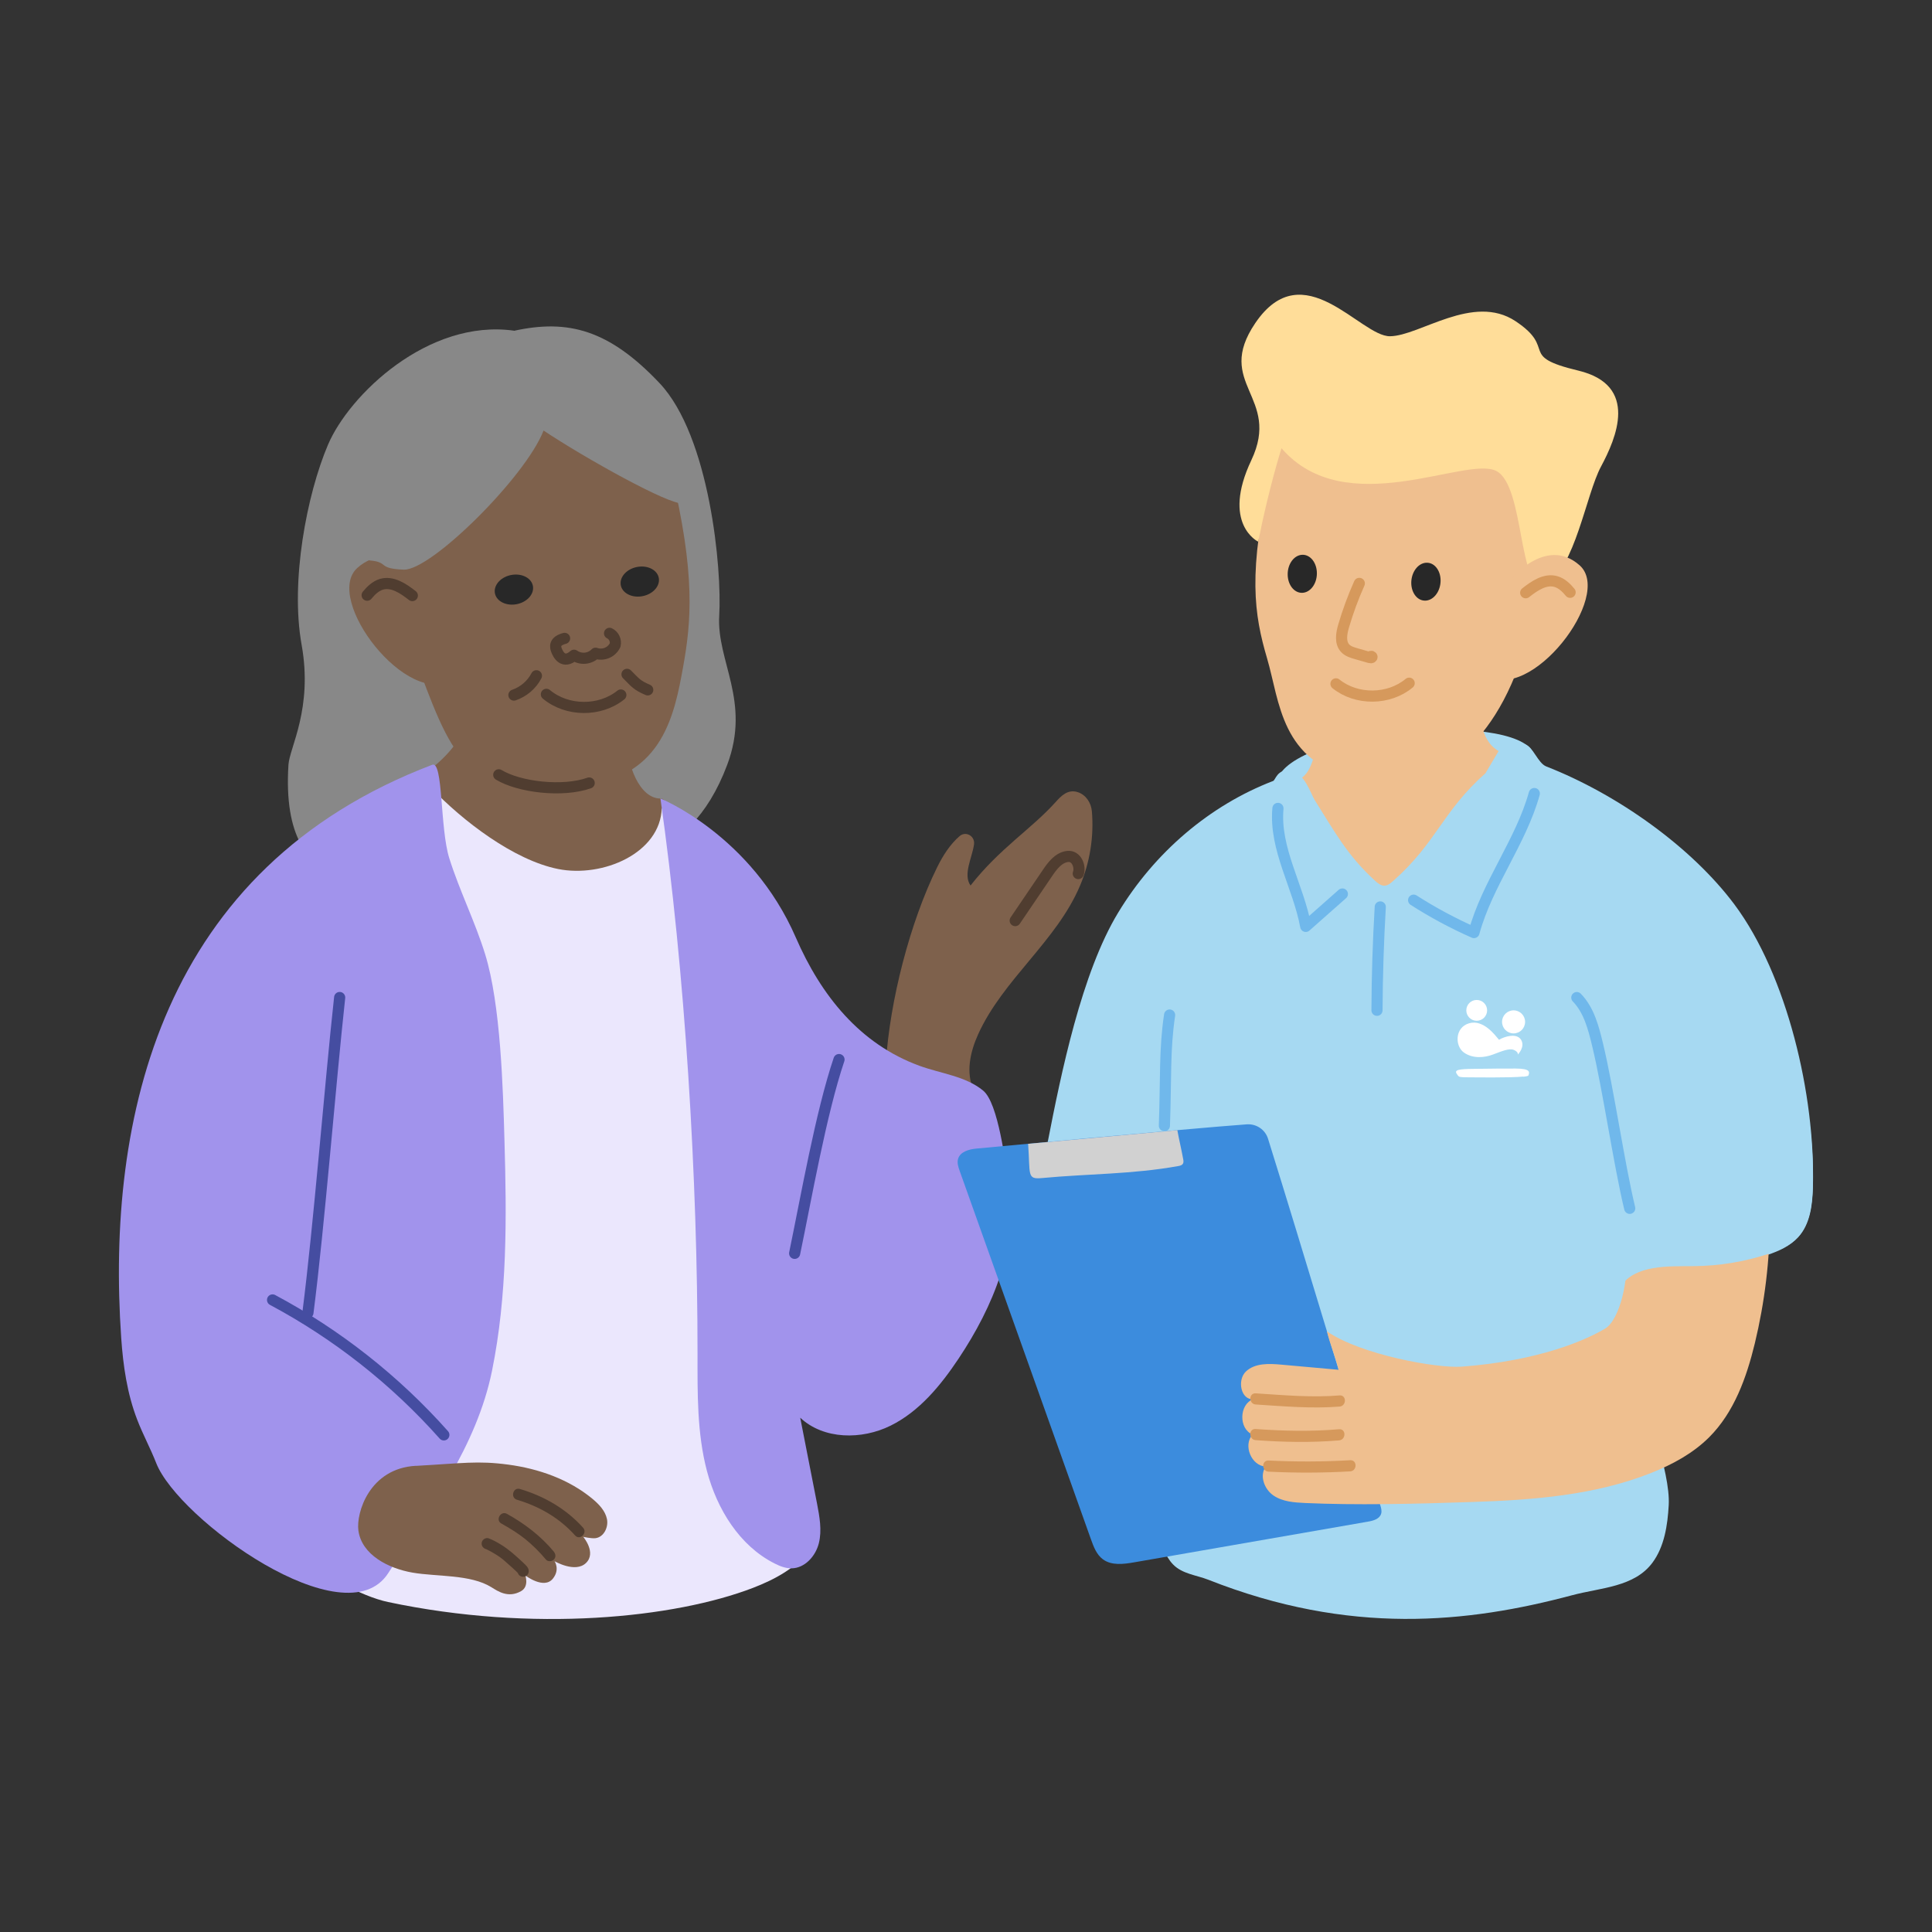 <?xml version="1.0" encoding="UTF-8"?>
<svg xmlns="http://www.w3.org/2000/svg" viewBox="0 0 260 260">
  <rect x="0" y="0" width="260" height="260" fill="#333333" stroke="none"/>
  <defs>
    <style>
      .cls-1 {
        stroke: #70b8eb;
      }

      .cls-1, .cls-2, .cls-3, .cls-4 {
        fill: none;
        stroke-linecap: round;
        stroke-linejoin: round;
        stroke-width: 1.5px;
      }

      .cls-2 {
        stroke: #d6995c;
      }

      .cls-5 {
        fill: #503d30;
      }

      .cls-6 {
        fill: #a6d9f2;
      }

      .cls-3 {
        stroke: #503d30;
      }

      .cls-7 {
        fill: #7e614c;
      }

      .cls-8 {
        fill: #fff;
      }

      .cls-9 {
        fill: #3c8cdd;
      }

      .cls-10 {
        fill: #282828;
      }

      .cls-4 {
        stroke: #454da1;
      }

      .cls-11 {
        fill: #efbf8f;
      }

      .cls-12 {
        fill: #fd9;
      }

      .cls-13 {
        fill: #888;
      }

      .cls-14 {
        fill: #ebe7fd;
      }

      .cls-15 {
        fill: #d1d1d1;
      }

      .cls-16 {
        fill: #a193ec;
      }

      .cls-17 {
        fill: #d6995c;
      }
    </style>
  </defs>
  <g id="Colours">
    <path class="cls-6" d="M206.5,101.9c-.27-3.03-8-4.31-17.62-3.47-9.63.85-17.21,3.99-16.95,7.02s8.29,4.8,17.91,3.95,16.92-4.48,16.66-7.51Z"/>
    <path class="cls-11" d="M173.4,105.45c3.34-.81,2.85-2.89,4.36-5.97,2.98.8,5.97,1.6,9.05,1.81s9.29-6.08,11.97-7.6c.61,7.59,2.73,7.17,5.4,8.6.22.12.02,1.78.16,1.98.24.36.15.84.02,1.25-.94,3.16-2.8,5.95-4.72,8.62-1.65,2.3-3.38,4.58-5.57,6.37s-4.89,3.1-7.72,3.15c-1.15.02-2.31-.17-3.33-.71-.9-.47-1.64-1.18-2.35-1.9-2.92-2.94-5.61-6.1-8.04-9.46-.85-1.18.71-3.79.54-5.23"/>
    <path class="cls-13" d="M69.16,44.5c-11.55-1.61-22.17,8.65-25.02,15.35s-5.09,18.37-3.55,26.92c1.54,8.55-1.62,13.84-1.77,16.13-1.25,19.48,13.19,15.73,20.2,15.04,7.01-.69,13.99-4.37,18.34-3.02,4.35,1.35,15.16,2.27,20.51-12.01,3.21-8.58-1.46-13.92-1.08-20.09s-1.26-24.11-8.04-31.27c-6.78-7.16-12.28-8.64-19.59-7.03Z"/>
    <path class="cls-7" d="M56.44,104.75c2.41-1.9,4.94-3.94,6.02-6.81,2.44.14,4.64,1.45,7.01,2.06,1.79.46,3.66.53,5.51.49,3.01-.05,6.02-.36,8.98-.91.18-.03.39-.11.41-.28-.08,3.64,1.72,8.16,4.5,8.16,1.39,0,1.19,3.9,1.46,5.26.11.57.06,1.15-.05,1.72-.43,2.16-1.78,4.02-3.12,5.77-1.79,2.36-3.77,4.8-6.56,5.8-2.19.79-4.62.58-6.91.17-3.39-.61-6.76-1.68-9.55-3.69-2.98-2.15-5.15-5.28-6.61-8.65-1.19-2.75-1.93-5.82-1.34-8.76"/>
    <path class="cls-7" d="M131.06,146.73c-1.13-2.34-.5-5.16.57-7.53,3.35-7.4,10.56-12.54,13.72-20.02,1.33-3.14,1.88-6.6,1.59-10-.1-1.16-.81-2.23-1.91-2.58-1.32-.42-2.21.49-2.97,1.34-3.26,3.63-7.53,6.22-11.45,11.23-1.04-1.49.22-3.74.47-5.53.16-1.11-1.09-1.85-1.94-1.12-1.27,1.09-2.25,2.63-3,4.15-3.69,7.46-6.39,18.04-6.92,26.35"/>
    <path class="cls-14" d="M89.06,108.73c-.18,6.1-7.96,9.41-13.94,8.22-5.98-1.19-12.9-6.51-17.1-10.93-5.41,9.98-4.88,22.29-6.47,33.53-1.21,8.5-2.4,21.09-3.59,29.59-.99,7.11-1.98,14.31-1.23,21.45.51,4.83-9.05,14.4-6.11,18.26,2.22,2.91,8.01,5.98,11.59,6.74,19.57,4.15,38.61,2.14,49.12-1.9,2.96-1.14,5.88-2.71,7.76-5.26,1.48-2.01-6.43-5.12-5.8-7.53,3.81-14.43,5.4-29.57,3.32-44.35s-6.3-33.73-16.18-44.92"/>
    <path class="cls-16" d="M16.31,180.04c.26,3.75.8,7.52,2.16,11.03.76,1.98,1.78,3.85,2.55,5.82,2.96,7.58,25.44,23.81,31.22,14.82,5.6-8.71,11.9-17.07,13.97-27.22s1.98-20.61,1.68-30.96c-.2-7.08-.51-18.34-2.6-25.11-1.36-4.4-3.45-8.54-4.83-12.93-1.27-4.05-.8-13.14-2.29-12.57-36.54,13.9-43.89,47.54-41.86,77.11Z"/>
    <path class="cls-16" d="M88.88,107.46c3.33,23.4,5,51.13,4.99,74.76,0,5.28-.08,10.64,1.27,15.75,1.35,5.11,4.36,10.03,9.07,12.42.72.37,1.5.68,2.31.67,1.8-.02,3.25-1.65,3.68-3.39s.09-3.57-.25-5.34c-.75-3.85-1.51-7.69-2.26-11.54,3.16,2.96,8.28,2.99,12.16,1.07s6.74-5.41,9.15-9.02c4.65-6.97,8.14-15.32,6.75-23.57-.44-2.63-1.38-10.81-3.44-12.5-2.38-1.96-5.67-2.28-8.57-3.34-8.01-2.92-13.25-9.45-16.65-17.28-5.99-13.77-18.22-18.7-18.22-18.7Z"/>
    <path class="cls-6" d="M199.97,104c-5.93,5.26-6.57,9.32-12.5,14.57-.33.29-.69.6-1.12.62-.5.03-.94-.33-1.32-.68-3.71-3.39-5.39-6.53-8.11-10.85-.51-.82-1.38-3.7-3.22-3.96s-2.03,1.27-2.37,1.4c-8.56,3.29-15.96,9.63-20.86,17.73-4.91,8.1-7.66,21.54-9.49,30.95-.62,3.22-.85,7.25,1.73,9.09,2.04,1.45,4.76.72,7.2.32s5.54-.03,6.44,2.39c.35.94.26,1.98.19,2.98-.77,10.43-3.28,27.61-.65,37.69.4,1.55.89,3.16,1.97,4.28,1.24,1.29,3.13,1.43,4.76,2.07,19.07,7.53,34.92,5.82,48.95,2.08,3.86-1.03,8.36-1.08,10.81-4.38,1.6-2.16,2.04-5.02,2.19-7.76.25-4.51-3.25-13.44-4.25-17.83-.71-3.12,1.66-9.9,1.6-11.26-.07-1.65,2.51-2.84,6.09-2.87,3.37-.03,6.73-.61,9.92-1.72,1.48-.51,2.98-1.17,4.05-2.37,1.6-1.81,1.92-4.47,1.99-6.94.34-12.07-3.46-28.32-10.55-37.82-5.77-7.73-15.75-14.84-25.32-18.58-1.14-.44-1.76-2.64-2.88-2.99-1.04-.32-2.66-.6-3.58.98l-1.68,2.83Z"/>
    <path class="cls-7" d="M55.98,197.27c6.25-.35,8.3-.72,12.41-.17,4.11.55,8.19,1.98,11.37,4.63.86.72,1.69,1.59,1.92,2.69s-.42,2.44-1.54,2.58c-.55.07-1.65-.18-1.65-.18,0,0,1.81,2.13.37,3.52s-4.23-.24-4.23-.24c0,0,.77,1.11-.23,2.35-1.2,1.49-3.7-.43-3.7-.43,0,0,.53,1.49-.58,2.11-1.72.97-3.09.03-3.99-.53-2.81-1.75-7.32-1.4-10.59-1.96s-6.87-2.4-7.31-5.68c-.32-2.35,1.48-8.36,7.74-8.7Z"/>
    <path class="cls-9" d="M167.79,151.31c1.29-.09,2.48.71,2.86,1.95,4.96,15.89,10.16,33.53,15.09,49.26.12.39.25.82.12,1.21-.22.7-1.07.93-1.79,1.05-10.48,1.82-20.95,3.65-31.43,5.47-1.43.25-3.04.46-4.21-.4-.86-.63-1.26-1.7-1.62-2.71-5.89-16.52-11.77-33.04-17.66-49.56-.19-.53-.38-1.11-.21-1.65.3-.95,1.48-1.27,2.47-1.36,23.7-2.23,32.84-3,36.37-3.26Z"/>
    <path class="cls-15" d="M158.44,152.09c.22,1.24.57,2.67.79,3.91.04.21.07.45-.05.63-.13.19-.37.25-.6.29-6.21,1.12-12.1,1.03-18.39,1.62-2.02.19-1.53-.46-1.83-4.61"/>
    <path class="cls-11" d="M238.19,163.88c-.01,5.68-.7,11.37-2.03,16.89-1.12,4.62-2.79,9.3-6.16,12.66-2.17,2.16-4.92,3.65-7.76,4.78-7.58,3.02-15.88,3.65-24.04,3.92-8.12.28-15.79.44-22.53.14-1.49-.07-3.05-.17-4.29-1.01s-1.92-2.68-1.04-3.9c-1.93-.07-3.09-2.87-1.78-4.31-1.89-.76-1.81-4.08.1-4.76-1.67.15-2.21-2.58-.98-3.73s3.11-1.06,4.78-.91c2.67.24,5.01.45,7.68.69-.44-1.78-1.13-3.39-1.57-5.17,4.65,3.19,14.89,4.99,18.13,4.75,10.46-.79,16.73-3.58,19.32-5.13,1.96-1.18,3.24-6.71,2.78-10.21"/>
    <path class="cls-6" d="M233.42,123.75c7.09,9.03,10.9,24.68,10.55,36.16-.07,2.35-.39,4.88-1.99,6.59-1.07,1.14-2.57,1.77-4.05,2.26-3.2,1.05-6.56,1.6-9.92,1.63-3.59.03-7.89-.21-9.94,2.73,0,0-.83-5.23.37-6.19"/>
    <path class="cls-7" d="M68.2,57.61s18.61-8.52,22.07,5.73c3.4,13.98,2.74,20.46,1.64,26.52-1.1,6.07-2.7,14.65-13.1,15.7-15.3,1.54-17.32-1.76-22.33-15.31-4.77-12.89-11.73-31.36,11.72-32.63Z"/>
    <path class="cls-7" d="M57.84,78.65s-5.03-6.41-9.73-2.24c-4.7,4.17,6.79,19.07,12.83,15,0,0-1.24-5.24-3.11-12.76Z"/>
    <path class="cls-13" d="M91.9,67.73c-1.71.32-13.11-6.04-18.75-9.79-2.4,6.22-15.14,18.86-18.81,18.72s-1.9-1.02-4.62-1.24c-2.79-7.32-3.63-17.71,5.78-22.77,6.02-3.24,14.19-4.1,21.97-3.34,14.43,1.42,12.02,6.55,14.43,18.41Z"/>
    <g>
      <path class="cls-10" d="M86.35,80.25c-1.42.22-2.68-.49-2.82-1.58-.14-1.1.9-2.17,2.32-2.39,1.42-.22,2.68.49,2.82,1.58.14,1.1-.9,2.17-2.32,2.39Z"/>
      <path class="cls-10" d="M69.41,81.33c-1.42.22-2.68-.49-2.82-1.58-.14-1.1.9-2.17,2.32-2.39,1.42-.22,2.68.49,2.82,1.58.14,1.1-.9,2.17-2.32,2.39Z"/>
    </g>
    <path class="cls-11" d="M192.84,57.61s-18.28-8.37-21.68,5.63c-3.34,13.74-2.35,19.56-.64,25.37,1.71,5.81,1.85,13.99,11.9,16.12,8.38,1.77,17.02-1.73,21.94-15.04,4.69-12.67,11.52-30.82-11.52-32.07Z"/>
    <path class="cls-10" d="M193.86,78.36c.1-1.41-.7-2.59-1.78-2.63-1.09-.05-2.05,1.06-2.15,2.47-.1,1.41.7,2.59,1.78,2.63,1.09.05,2.05-1.06,2.15-2.47Z"/>
    <path class="cls-10" d="M177.22,77.18c.01-1.41-.85-2.54-1.94-2.52-1.09.02-1.98,1.18-1.99,2.6-.01,1.41.85,2.54,1.94,2.52,1.09-.02,1.98-1.18,1.99-2.6Z"/>
    <path class="cls-12" d="M169.31,72.89s-4.97-2.38-.91-10.96c4.06-8.58-5.03-10.25.53-18.45,6.47-9.54,14.13,1.81,18.13,1.77,4-.04,11.19-5.81,16.89-2.03,5.69,3.78.2,4.68,8.44,6.65,8.24,1.97,5.08,9.16,3.07,12.91-2.02,3.75-3.52,13.78-7.37,15.7-3.85,1.92-2.79-13.1-6.73-15.1-4.1-2.09-20.29,6.92-28.9-3.06,0,0-1.69,5.27-3.13,12.57Z"/>
    <path class="cls-11" d="M203.02,78.28s4.94-6.3,9.56-2.2c4.62,4.1-6.68,18.74-12.61,14.74,0,0,1.22-5.15,3.05-12.54Z"/>
    <g id="Group_4104" data-name="Group 4104">
      <g id="Path_6018" data-name="Path 6018">
        <path class="cls-8" d="M204.26,141.92s1.03-1.03.44-1.99-2.25-.44-2.97,0c-.49-.57-2.09-2.79-4.03-2.22s-1.91,3.07-.7,3.93,2.77.7,3.9.28,2.2-.9,2.84-.62.52.62.52.62Z"/>
      </g>
      <g id="Ellipse_54334" data-name="Ellipse 54334">
        <circle class="cls-8" cx="198.73" cy="135.97" r="1.4"/>
      </g>
      <g id="Ellipse_54335" data-name="Ellipse 54335">
        <circle class="cls-8" cx="203.69" cy="137.52" r="1.55"/>
      </g>
      <g id="Path_6019" data-name="Path 6019">
        <path class="cls-8" d="M204.98,144.9c.42-.04.69-.1.71-.17.14-.44.34-.92-1.72-.93-1.51,0-3.03,0-4.53.03-.91.02-2.89-.03-3.35.23-.3.17-.05.45.07.62.18.28.33.29,1.36.3.94,0,5.66.08,7.47-.1Z"/>
      </g>
    </g>
  </g>
  <g id="Line_detail" data-name="Line detail">
    <path class="cls-4" d="M59.73,193.1c-6.53-7.35-14.38-13.53-23.05-18.16"/>
    <path class="cls-4" d="M41.44,176.67c1.53-11.96,2.96-30.43,4.27-42.43"/>
    <path class="cls-4" d="M112.91,142.59c-2.43,7.2-4.42,18.64-5.97,26.08"/>
    <path class="cls-3" d="M145.11,117.56c.34-.92-.23-2.44-1.44-2.3s-2.04,1.24-2.72,2.25c-1.44,2.13-2.89,4.26-4.33,6.38"/>
    <path class="cls-5" d="M78.46,205.58c-2.29-2.54-5.23-4.23-8.49-5.2-.93-.27-1.32,1.17-.4,1.45,3.03.9,5.71,2.45,7.83,4.81.65.72,1.71-.35,1.06-1.06h0Z"/>
    <path class="cls-5" d="M74.53,208.81c-1.76-2.11-3.91-3.75-6.3-5.08-.84-.47-1.6.82-.76,1.3,1.11.62,2.23,1.3,3.21,2.09s1.95,1.75,2.79,2.76c.26.31.79.27,1.06,0,.31-.31.26-.75,0-1.06h0Z"/>
    <path class="cls-5" d="M70.77,212.1c.44-.22.48-.8.23-1.17-.18-.26-.43-.48-.66-.7-.92-.85-1.85-1.71-2.92-2.36-.53-.33-1.08-.63-1.66-.85-.37-.14-.84.16-.92.52-.1.43.13.77.52.92.19.07-.11-.06.02,0,.05.02.09.04.14.06.13.06.25.12.37.19.29.16.58.32.87.5.15.09.3.19.44.29.06.04.12.09.18.13.02.02.24.19.14.1.29.23.56.48.84.73.4.35.79.69,1.17,1.06.09.09.18.2.27.28.02.02-.12-.19-.05-.05.04.07-.08-.22-.06-.15-.08-.29.05-.67.33-.8-.36.18-.46.7-.27,1.03.22.37.66.45,1.03.27h0Z"/>
    <path class="cls-1" d="M219.32,162.61c-1.44-5.97-2.88-16.03-4.32-22-.55-2.28-1.16-4.68-2.8-6.36"/>
    <path class="cls-1" d="M157.4,136.6c-.7,4.7-.47,8.37-.7,14.89"/>
    <path class="cls-17" d="M168.99,189.01c3.77.24,7.5.58,11.28.28.96-.08.96-1.58,0-1.5-3.78.31-7.51-.04-11.28-.28-.96-.06-.96,1.44,0,1.5h0Z"/>
    <path class="cls-17" d="M168.98,193.81c3.74.27,7.49.35,11.23.03.95-.08.96-1.58,0-1.5-3.74.32-7.49.24-11.23-.03-.96-.07-.96,1.43,0,1.5h0Z"/>
    <path class="cls-17" d="M170.72,198.05c3.65.18,7.33.17,10.98-.04.96-.06.97-1.56,0-1.5-3.65.21-7.33.22-10.98.04-.96-.05-.96,1.45,0,1.5h0Z"/>
    <path class="cls-1" d="M185.75,122.05c-.27,4.63-.42,9.27-.44,13.91"/>
    <path class="cls-1" d="M190.24,121.14c2.59,1.66,5.31,3.12,8.12,4.36,1.79-6.57,6.29-12.15,8.12-18.71"/>
    <path class="cls-1" d="M180.65,120.31l-4.93,4.36c-.99-5.38-4.24-10.43-3.74-15.88"/>
    <path class="cls-3" d="M73.53,93.44c2.78,2.32,7.2,2.36,10.02.09"/>
    <path class="cls-3" d="M49.41,80.1c.52-.63,1.14-1.23,1.92-1.47,1.48-.43,2.95.57,4.16,1.52"/>
    <path id="Path_10617" data-name="Path 10617" class="cls-3" d="M82.03,85.23c.59.29.9.95.75,1.59-.47.98-1.6,1.45-2.63,1.09-.77.79-1.99.9-2.9.27-1.45,1.26-2.14-.1-2.36-.68-.17-.45-.34-1.21,1.09-1.59"/>
    <path class="cls-3" d="M67.12,104.27c2.73,1.66,8.59,2.37,12.17,1.1"/>
    <path class="cls-3" d="M69.16,93.54c1.29-.44,2.41-1.39,3.03-2.6"/>
    <path class="cls-3" d="M87.17,92.84c-1.46-.62-1.67-.97-2.79-2.09"/>
    <path class="cls-2" d="M182.93,78.51c-.83,1.86-1.54,3.78-2.11,5.73-.3,1.01-.51,2.25.22,3.01.38.4.94.57,1.47.72.6.17,1.21.35,1.81.52.11.03.25.05.31-.04s-.16-.19-.14-.08"/>
    <path class="cls-2" d="M189.64,91.94c-2.73,2.28-7.08,2.32-9.85.09"/>
    <path class="cls-2" d="M211.3,79.71c-.51-.62-1.12-1.21-1.89-1.44-1.45-.43-2.9.56-4.09,1.5"/>
  </g>
</svg>